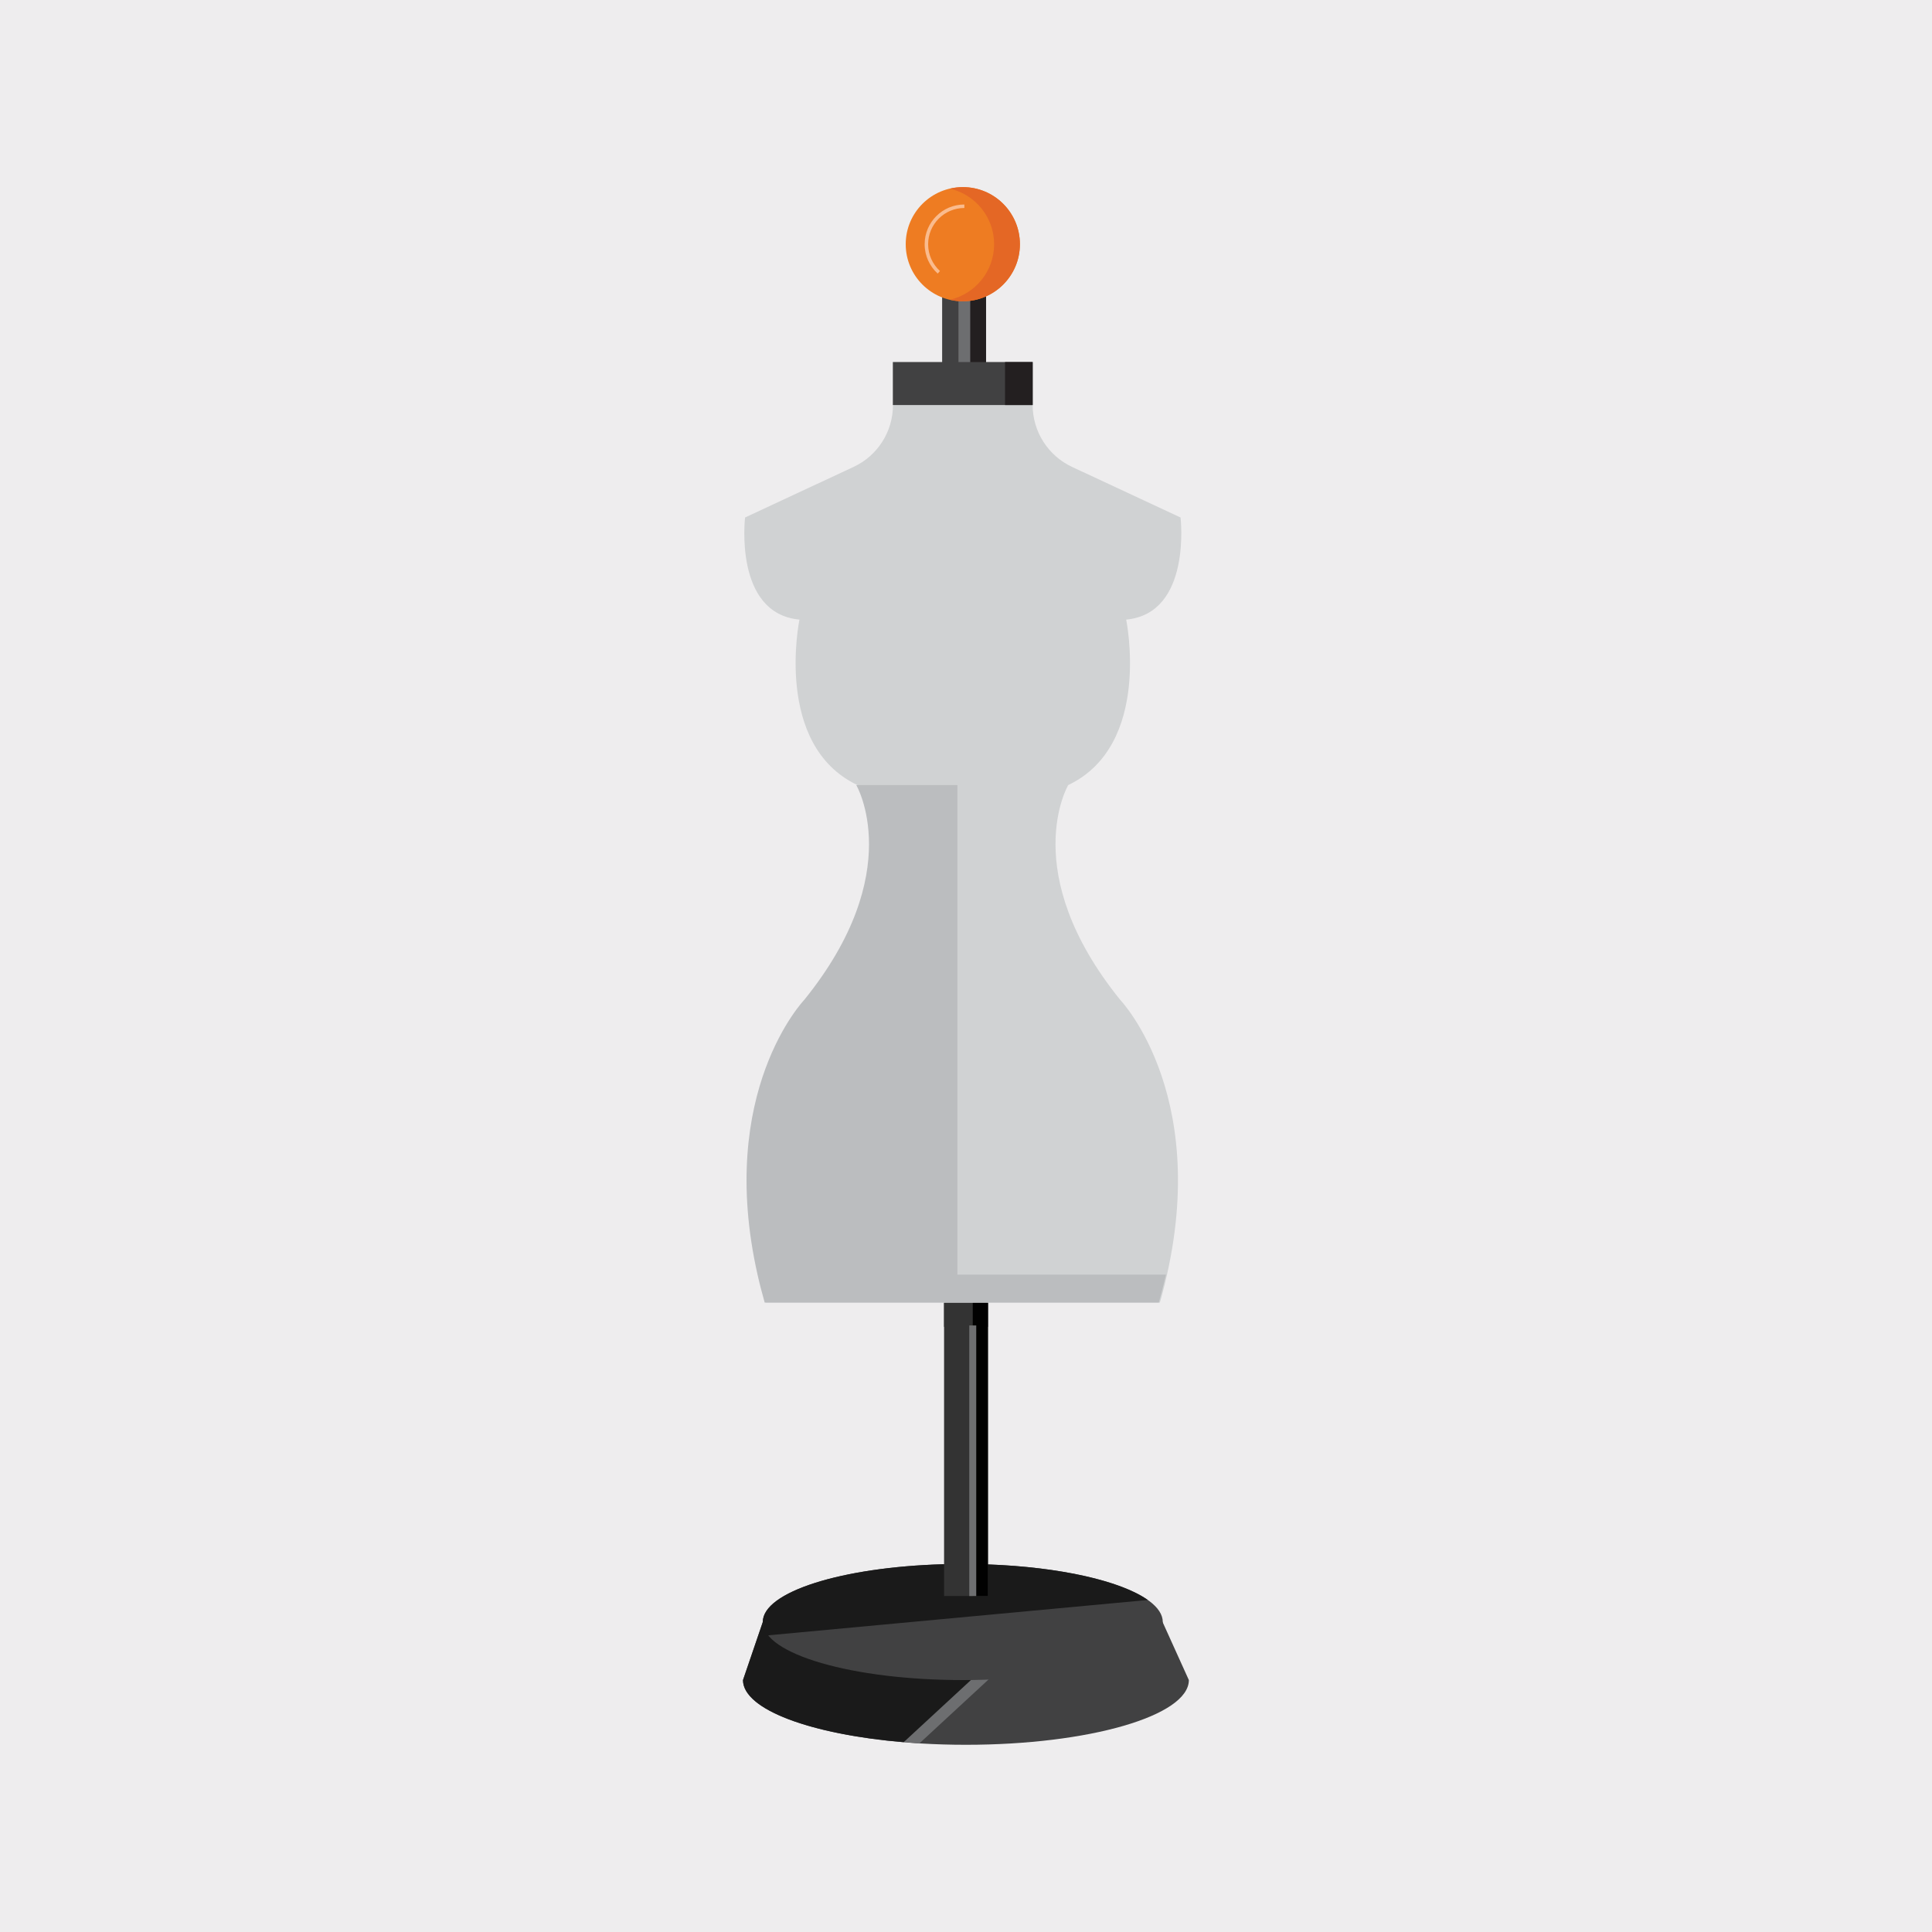 <svg viewBox="0 0 200 200" xmlns="http://www.w3.org/2000/svg" id="Layer_1">
  <defs>
    <style>
      .cls-1 {
        fill: #e46725;
      }

      .cls-2 {
        fill: #333;
      }

      .cls-3 {
        fill: #fabb8d;
      }

      .cls-4 {
        fill: #231f20;
      }

      .cls-5 {
        fill: #ee7c22;
      }

      .cls-6 {
        fill: #414142;
      }

      .cls-7 {
        fill: #eeedee;
      }

      .cls-8 {
        fill: #1a1a1a;
      }

      .cls-9 {
        fill: #bbbdbf;
      }

      .cls-10 {
        fill: #d0d2d3;
      }

      .cls-11 {
        fill: #010101;
      }

      .cls-12 {
        fill: #6d6e70;
      }

      .cls-13 {
        fill: #6e6f71;
      }
    </style>
  </defs>
  <rect height="200" width="200" class="cls-7"></rect>
  <g>
    <rect height="2.51" width="4.54" y="134.84" x="97.73" class="cls-4"></rect>
    <g>
      <g>
        <path d="M78.96,167.91l-2.05,6.01c0,3.7,10.34,6.7,23.08,6.7s23.08-3,23.08-6.7l-2.72-6.01" class="cls-6"></path>
        <g>
          <path d="M108.62,168.05h-28.04l-2.05,6.01c0,3.05,7.02,5.62,16.63,6.43l13.46-12.44Z" class="cls-12"></path>
          <path d="M107.01,167.91h-28.04l-2.05,6.01c0,3.05,7.02,5.62,16.63,6.43l13.46-12.44Z" class="cls-8"></path>
        </g>
        <path d="M102.27,161.95c10.2.37,18.1,2.9,18.1,5.96,0,3.32-9.27,6.01-20.7,6.01s-20.7-2.69-20.7-6.01c0-3.12,8.18-5.68,18.65-5.98" class="cls-6"></path>
        <path d="M102.27,161.95l-4.66-.02c-10.47.3-18.65,2.86-18.65,5.98,0,.09,0,.19.02.28h-.02l.32,1.21.32-.12,39.22-3.65c-2.78-1.96-9.04-3.41-16.55-3.68Z" class="cls-8"></path>
      </g>
      <g>
        <rect height="30.38" width="4.54" y="134.84" x="97.73" class="cls-2"></rect>
        <rect height="30.38" width="1.57" y="134.84" x="100.7" class="cls-11"></rect>
        <rect height="28.01" width=".72" y="137.21" x="100.34" class="cls-13"></rect>
      </g>
    </g>
    <g>
      <path d="M110.58,81.27c8.71-4.14,6-17.13,6-17.13,6.81-.63,5.63-10.57,5.63-10.57l-11.22-5.23c-2.49-1.16-4.09-3.66-4.09-6.41v-4.45h-14.46v4.45c0,2.75-1.59,5.25-4.09,6.41l-11.22,5.23s-1.19,9.94,5.63,10.57c0,0-2.71,12.99,6,17.13,0,0,5.31,9-5.38,22.23,0,0-10.04,10.46-4.11,31.34h40.8c5.93-20.87-4.11-31.34-4.11-31.34-10.68-13.23-5.38-22.23-5.38-22.23Z" class="cls-10"></path>
      <path d="M99.99,131.95h-.88v-50.68h-10.47s5.31,9-5.38,22.23c0,0-9.11,9.5-4.84,28.45h0c.21.94.46,1.9.74,2.89h40.8c.28-.99.52-1.95.74-2.89h-20.71Z" class="cls-9"></path>
    </g>
    <g>
      <g>
        <polygon points="102.08 37.48 102.08 30.61 97.53 30.61 97.53 37.48 92.43 37.48 92.43 41.93 106.9 41.93 106.9 37.48 102.08 37.48" class="cls-6"></polygon>
        <rect height="4.45" width="2.86" y="37.48" x="104.04" class="cls-4"></rect>
        <g>
          <rect height="6.87" width="1.64" y="30.61" x="100.43" class="cls-4"></rect>
          <rect height="6.87" width="1.21" y="30.61" x="99.22" class="cls-12"></rect>
        </g>
      </g>
      <g>
        <circle r="5.91" cy="25.28" cx="99.67" class="cls-5"></circle>
        <path d="M99.67,19.37c-.46,0-.91.06-1.33.16,2.62.61,4.57,2.95,4.57,5.75s-1.95,5.14-4.57,5.75c.43.1.87.16,1.33.16,3.26,0,5.91-2.64,5.91-5.91s-2.64-5.91-5.91-5.91Z" class="cls-1"></path>
        <path d="M97.31,28.06c-.76-.69-1.23-1.68-1.23-2.78,0-1.04.42-1.97,1.1-2.65.68-.68,1.62-1.1,2.65-1.1v-.36c-2.27,0-4.11,1.84-4.11,4.11,0,1.21.52,2.29,1.35,3.04l.24-.27h0Z" class="cls-3"></path>
      </g>
    </g>
  </g>
</svg>